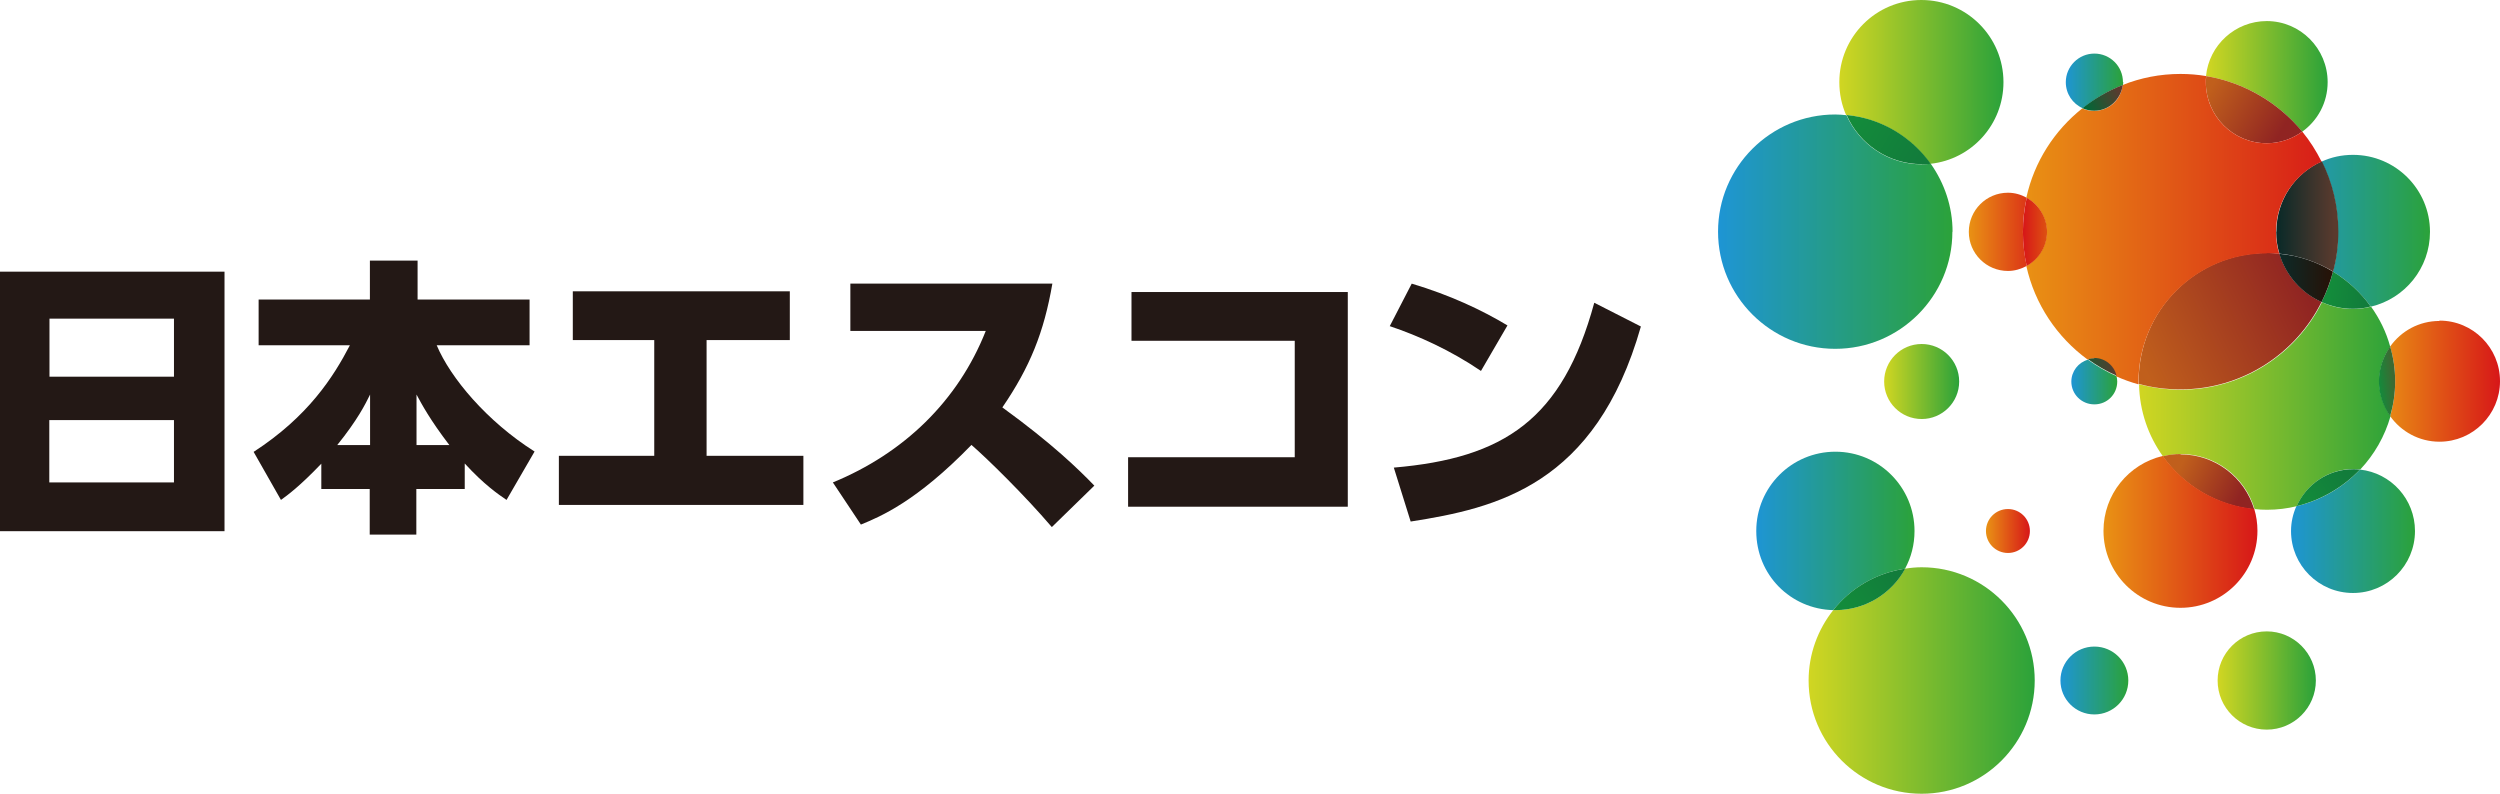 <?xml version="1.0" encoding="UTF-8"?>
<svg id="_レイヤー_2" data-name="レイヤー_2" xmlns="http://www.w3.org/2000/svg" xmlns:xlink="http://www.w3.org/1999/xlink" viewBox="0 0 139.97 44.45">
  <defs>
    <style>
      .cls-1 {
        fill: url(#_名称未設定グラデーション_30-2);
      }

      .cls-2 {
        fill: #231815;
      }

      .cls-3 {
        fill: url(#_名称未設定グラデーション_5);
      }

      .cls-4 {
        fill: url(#_名称未設定グラデーション_30);
      }

      .cls-5 {
        fill: url(#_名称未設定グラデーション_30-5);
      }

      .cls-6 {
        fill: url(#_名称未設定グラデーション_28-3);
      }

      .cls-7 {
        fill: url(#_名称未設定グラデーション_24-2);
      }

      .cls-8 {
        fill: url(#_名称未設定グラデーション_28-2);
      }

      .cls-9 {
        fill: url(#_名称未設定グラデーション_24-3);
      }

      .cls-10 {
        fill: url(#_名称未設定グラデーション_28-4);
      }

      .cls-11 {
        fill: url(#_名称未設定グラデーション_12);
      }

      .cls-12 {
        fill: url(#_名称未設定グラデーション_12-2);
      }

      .cls-13 {
        fill: url(#_名称未設定グラデーション_30-4);
      }

      .cls-14 {
        fill: url(#_名称未設定グラデーション_8);
      }

      .cls-15 {
        fill: url(#_名称未設定グラデーション_26);
      }

      .cls-16 {
        fill: url(#_名称未設定グラデーション_31);
      }

      .cls-17 {
        fill: url(#_名称未設定グラデーション_30-7);
      }

      .cls-18 {
        fill: url(#_名称未設定グラデーション_3);
      }

      .cls-19 {
        fill: url(#_名称未設定グラデーション_20-5);
      }

      .cls-20 {
        fill: url(#_名称未設定グラデーション_12-3);
      }

      .cls-21 {
        fill: url(#_名称未設定グラデーション_20-4);
      }

      .cls-22 {
        fill: url(#_名称未設定グラデーション_20-3);
      }

      .cls-23 {
        fill: url(#_名称未設定グラデーション_28);
      }

      .cls-24 {
        fill: url(#_名称未設定グラデーション_30-6);
      }

      .cls-25 {
        fill: url(#_名称未設定グラデーション_24);
      }

      .cls-26 {
        fill: url(#_名称未設定グラデーション_28-5);
      }

      .cls-27 {
        fill: url(#_名称未設定グラデーション_30-3);
      }

      .cls-28 {
        fill: url(#_名称未設定グラデーション_20);
      }

      .cls-29 {
        fill: url(#_名称未設定グラデーション_20-6);
      }

      .cls-30 {
        fill: url(#_名称未設定グラデーション_20-2);
      }

      .cls-31 {
        fill: url(#_名称未設定グラデーション_24-4);
      }

      .cls-32 {
        fill: url(#_名称未設定グラデーション_31-2);
      }
    </style>
    <linearGradient id="_名称未設定グラデーション_28" data-name="名称未設定グラデーション 28" x1="133.19" y1="5.13" x2="139.96" y2="5.13" gradientTransform="translate(0 26.49) scale(1 -1)" gradientUnits="userSpaceOnUse">
      <stop offset="0" stop-color="#e99214"/>
      <stop offset="1" stop-color="#d71718"/>
    </linearGradient>
    <linearGradient id="_名称未設定グラデーション_30" data-name="名称未設定グラデーション 30" x1="127.44" y1="13.57" x2="136.05" y2="13.57" gradientTransform="translate(0 26.49) scale(1 -1)" gradientUnits="userSpaceOnUse">
      <stop offset="0" stop-color="#1e95d4"/>
      <stop offset="1" stop-color="#2ba23a"/>
    </linearGradient>
    <linearGradient id="_名称未設定グラデーション_3" data-name="名称未設定グラデーション 3" x1="127.59" y1="14.36" x2="130.69" y2="14.36" gradientTransform="translate(0 26.49) scale(1 -1)" gradientUnits="userSpaceOnUse">
      <stop offset="0" stop-color="#0c2a28"/>
      <stop offset="1" stop-color="#5a3a2e"/>
    </linearGradient>
    <linearGradient id="_名称未設定グラデーション_20" data-name="名称未設定グラデーション 20" x1="119.74" y1="3.75" x2="134.1" y2="3.75" gradientTransform="translate(0 26.49) scale(1 -1)" gradientUnits="userSpaceOnUse">
      <stop offset="0" stop-color="#d1d622"/>
      <stop offset="1" stop-color="#2ba23a"/>
    </linearGradient>
    <linearGradient id="_名称未設定グラデーション_5" data-name="名称未設定グラデーション 5" x1="133.17" y1="5.05" x2="134.03" y2="5.15" gradientTransform="translate(0 26.49) scale(1 -1)" gradientUnits="userSpaceOnUse">
      <stop offset="0" stop-color="#138b3b"/>
      <stop offset="1" stop-color="#3d6933"/>
    </linearGradient>
    <linearGradient id="_名称未設定グラデーション_12" data-name="名称未設定グラデーション 12" x1="119.89" y1="6.19" x2="128.91" y2="10.54" gradientTransform="translate(0 26.49) scale(1 -1)" gradientUnits="userSpaceOnUse">
      <stop offset="0" stop-color="#c05f1c"/>
      <stop offset="1" stop-color="#902422"/>
    </linearGradient>
    <linearGradient id="_名称未設定グラデーション_24" data-name="名称未設定グラデーション 24" x1="130.49" y1="10.3" x2="132.46" y2="10.11" gradientTransform="translate(0 26.49) scale(1 -1)" gradientUnits="userSpaceOnUse">
      <stop offset="0" stop-color="#138b3b"/>
      <stop offset="1" stop-color="#127c3b"/>
    </linearGradient>
    <linearGradient id="_名称未設定グラデーション_8" data-name="名称未設定グラデーション 8" x1="127.61" y1="10.93" x2="130.62" y2="10.93" gradientTransform="translate(0 26.49) scale(1 -1)" gradientUnits="userSpaceOnUse">
      <stop offset="0" stop-color="#0c2a28"/>
      <stop offset="1" stop-color="#271106"/>
    </linearGradient>
    <linearGradient id="_名称未設定グラデーション_20-2" data-name="名称未設定グラデーション 20" x1="124.16" y1="-11.62" x2="129.66" y2="-11.62" xlink:href="#_名称未設定グラデーション_20"/>
    <linearGradient id="_名称未設定グラデーション_20-3" data-name="名称未設定グラデーション 20" x1="123.51" y1="22.21" x2="130.33" y2="22.21" xlink:href="#_名称未設定グラデーション_20"/>
    <linearGradient id="_名称未設定グラデーション_12-2" data-name="名称未設定グラデーション 12" x1="123.63" y1="21.33" x2="127.64" y2="19" xlink:href="#_名称未設定グラデーション_12"/>
    <linearGradient id="_名称未設定グラデーション_12-3" data-name="名称未設定グラデーション 12" x1="122.14" y1=".48" x2="125.48" y2="-1.14" xlink:href="#_名称未設定グラデーション_12"/>
    <linearGradient id="_名称未設定グラデーション_30-2" data-name="名称未設定グラデーション 30" x1="128.28" y1="-3.26" x2="135.21" y2="-3.26" xlink:href="#_名称未設定グラデーション_30"/>
    <linearGradient id="_名称未設定グラデーション_24-2" data-name="名称未設定グラデーション 24" x1="128.9" y1="-1.51" x2="131.33" y2="0" xlink:href="#_名称未設定グラデーション_24"/>
    <linearGradient id="_名称未設定グラデーション_28-2" data-name="名称未設定グラデーション 28" x1="110.23" y1="13.5" x2="114.6" y2="13.5" xlink:href="#_名称未設定グラデーション_28"/>
    <linearGradient id="_名称未設定グラデーション_30-3" data-name="名称未設定グラデーション 30" x1="96.2" y1="13.51" x2="109.32" y2="13.51" xlink:href="#_名称未設定グラデーション_30"/>
    <linearGradient id="_名称未設定グラデーション_30-4" data-name="名称未設定グラデーション 30" x1="115.97" y1="5.1" x2="118.54" y2="5.1" xlink:href="#_名称未設定グラデーション_30"/>
    <linearGradient id="_名称未設定グラデーション_20-4" data-name="名称未設定グラデーション 20" x1="105.49" y1="5.13" x2="109.69" y2="5.13" xlink:href="#_名称未設定グラデーション_20"/>
    <linearGradient id="_名称未設定グラデーション_20-5" data-name="名称未設定グラデーション 20" x1="101.26" y1="-11.62" x2="113.92" y2="-11.62" xlink:href="#_名称未設定グラデーション_20"/>
    <linearGradient id="_名称未設定グラデーション_20-6" data-name="名称未設定グラデーション 20" x1="102.99" y1="21.9" x2="112.18" y2="21.9" xlink:href="#_名称未設定グラデーション_20"/>
    <linearGradient id="_名称未設定グラデーション_24-3" data-name="名称未設定グラデーション 24" x1="103.81" y1="19.63" x2="107.36" y2="17.57" xlink:href="#_名称未設定グラデーション_24"/>
    <linearGradient id="_名称未設定グラデーション_28-3" data-name="名称未設定グラデーション 28" x1="111.19" y1="-3.24" x2="113.65" y2="-3.24" xlink:href="#_名称未設定グラデーション_28"/>
    <linearGradient id="_名称未設定グラデーション_30-5" data-name="名称未設定グラデーション 30" x1="98.33" y1="-3.24" x2="107.19" y2="-3.24" xlink:href="#_名称未設定グラデーション_30"/>
    <linearGradient id="_名称未設定グラデーション_24-4" data-name="名称未設定グラデーション 24" x1="103.31" y1="-7.51" x2="106.11" y2="-5.68" xlink:href="#_名称未設定グラデーション_24"/>
    <linearGradient id="_名称未設定グラデーション_28-4" data-name="名称未設定グラデーション 28" x1="113.26" y1="13.66" x2="130.91" y2="13.66" xlink:href="#_名称未設定グラデーション_28"/>
    <linearGradient id="_名称未設定グラデーション_26" data-name="名称未設定グラデーション 26" x1="114.63" y1="13.5" x2="113.28" y2="13.5" gradientTransform="translate(0 26.49) scale(1 -1)" gradientUnits="userSpaceOnUse">
      <stop offset="0" stop-color="#dd5211"/>
      <stop offset="1" stop-color="#d71718"/>
    </linearGradient>
    <linearGradient id="_名称未設定グラデーション_31" data-name="名称未設定グラデーション 31" x1="115.97" y1="5.94" x2="118.54" y2="5.94" gradientTransform="translate(0 26.49) scale(1 -1)" gradientUnits="userSpaceOnUse">
      <stop offset="0" stop-color="#026636"/>
      <stop offset="1" stop-color="#5a3a2e"/>
    </linearGradient>
    <linearGradient id="_名称未設定グラデーション_28-5" data-name="名称未設定グラデーション 28" x1="117.78" y1="-3.29" x2="126.39" y2="-3.29" xlink:href="#_名称未設定グラデーション_28"/>
    <linearGradient id="_名称未設定グラデーション_30-6" data-name="名称未設定グラデーション 30" x1="115.36" y1="-11.62" x2="119.15" y2="-11.62" xlink:href="#_名称未設定グラデーション_30"/>
    <linearGradient id="_名称未設定グラデーション_30-7" data-name="名称未設定グラデーション 30" x1="115.64" y1="21.96" x2="118.86" y2="21.96" xlink:href="#_名称未設定グラデーション_30"/>
    <linearGradient id="_名称未設定グラデーション_31-2" data-name="名称未設定グラデーション 31" x1="116.87" y1="20.31" x2="118.72" y2="21.28" xlink:href="#_名称未設定グラデーション_31"/>
  </defs>
  <g id="_レイヤー_1-2" data-name="レイヤー_1">
    <g>
      <path class="cls-23" d="M136.58,17.97c-1.14,0-2.14.56-2.76,1.43.18.62.28,1.27.28,1.95s-.1,1.34-.28,1.95c.61.86,1.62,1.43,2.76,1.43,1.87,0,3.39-1.52,3.39-3.39s-1.51-3.39-3.39-3.39Z"/>
      <path class="cls-4" d="M130.62,15.21c.83.5,1.55,1.17,2.12,1.96,1.9-.45,3.31-2.15,3.31-4.19,0-2.38-1.93-4.31-4.31-4.31-.63,0-1.22.13-1.76.38.59,1.18.92,2.52.92,3.94,0,.77-.1,1.52-.29,2.23h0Z"/>
      <path class="cls-18" d="M127.44,12.98c0,.42.06.83.18,1.22,1.09.11,2.11.47,3.01,1,.19-.71.29-1.46.29-2.23,0-1.42-.33-2.75-.92-3.94-1.51.67-2.55,2.18-2.55,3.94h0Z"/>
      <path class="cls-28" d="M133.82,19.4c-.22-.81-.59-1.56-1.07-2.23-.32.08-.65.13-.99.13-.63,0-1.22-.13-1.76-.38-1.44,2.9-4.44,4.9-7.9,4.9-.81,0-1.59-.11-2.34-.31.03,1.51.52,2.9,1.34,4.04.32-.08.65-.13,1-.13,1.95,0,3.6,1.3,4.13,3.08.23.03.47.04.7.04.57,0,1.13-.07,1.66-.2.54-1.22,1.76-2.08,3.17-2.08.12,0,.26,0,.39.02.78-.83,1.37-1.85,1.69-2.98-.39-.56-.63-1.23-.63-1.95s.23-1.4.63-1.95h-.02Z"/>
      <path class="cls-3" d="M133.82,19.4c-.39.56-.63,1.23-.63,1.95s.23,1.4.63,1.95c.18-.62.28-1.27.28-1.95s-.1-1.34-.28-1.95Z"/>
      <path class="cls-11" d="M129.99,16.91c-1.14-.51-2.01-1.5-2.37-2.71-.23-.02-.46-.04-.7-.04-3.97,0-7.18,3.22-7.18,7.19v.14c.74.21,1.53.31,2.34.31,3.46,0,6.46-2,7.9-4.9h.02Z"/>
      <path class="cls-25" d="M130.62,15.21c-.15.59-.37,1.17-.64,1.7.54.24,1.13.38,1.76.38.34,0,.68-.04.99-.13-.56-.79-1.29-1.45-2.12-1.96h0Z"/>
      <path class="cls-14" d="M127.61,14.2c.36,1.21,1.24,2.21,2.37,2.71.27-.54.48-1.11.64-1.7-.9-.55-1.92-.9-3.01-1Z"/>
      <path class="cls-30" d="M126.91,35.35c-1.52,0-2.75,1.23-2.75,2.75s1.23,2.75,2.75,2.75,2.75-1.23,2.75-2.75-1.24-2.75-2.75-2.75Z"/>
      <path class="cls-22" d="M128.9,7.37c.86-.62,1.42-1.62,1.42-2.77,0-1.88-1.52-3.42-3.41-3.42-1.76,0-3.23,1.34-3.4,3.08,2.16.36,4.05,1.49,5.38,3.11h0Z"/>
      <path class="cls-12" d="M126.91,8.02c.74,0,1.42-.24,1.99-.65-1.33-1.61-3.23-2.75-5.38-3.11,0,.12-.02.22-.02.34,0,1.88,1.52,3.42,3.41,3.42Z"/>
      <path class="cls-20" d="M122.09,25.42c-.35,0-.68.04-1,.13,1.17,1.64,3.02,2.76,5.12,2.97-.53-1.78-2.18-3.08-4.13-3.08h0Z"/>
      <path class="cls-1" d="M128.57,28.34c-.19.43-.3.9-.3,1.39,0,1.92,1.55,3.47,3.47,3.47s3.47-1.55,3.47-3.47c0-1.78-1.34-3.25-3.08-3.44-.95,1-2.18,1.73-3.56,2.05Z"/>
      <path class="cls-7" d="M128.57,28.34c1.38-.33,2.61-1.06,3.56-2.05-.12-.02-.25-.02-.38-.02-1.41,0-2.63.85-3.17,2.08h0Z"/>
      <path class="cls-2" d="M0,15.21h12.57v14.53H0v-14.53ZM2.77,21.09h6.97v-3.25H2.77v3.25ZM9.74,23.52H2.76v3.49h6.98v-3.49Z"/>
      <path class="cls-2" d="M18.01,25.94c-1.24,1.3-1.92,1.79-2.28,2.05l-1.53-2.69c3.05-1.98,4.46-4.18,5.39-5.97h-5.11v-2.56h6.23v-2.18h2.67v2.18h6.27v2.56h-5.2c.77,1.83,2.81,4.26,5.48,5.95l-1.57,2.71c-.47-.32-1.26-.86-2.34-2.04v1.43h-2.71v2.55h-2.61v-2.55h-2.71v-1.44ZM20.72,24.92v-2.83c-.27.55-.69,1.4-1.84,2.83h1.84ZM25.16,24.92c-1.08-1.41-1.55-2.29-1.84-2.83v2.83h1.84Z"/>
      <path class="cls-2" d="M44.22,16.31v2.73h-4.66v6.48h5.42v2.75h-13.69v-2.75h5.34v-6.48h-4.56v-2.73h12.15Z"/>
      <path class="cls-2" d="M46.63,27.01c3.97-1.63,7.01-4.56,8.56-8.48h-7.58v-2.65h11.31c-.47,2.73-1.26,4.68-2.8,6.93,2.81,2.04,4.27,3.47,5.15,4.38l-2.38,2.32c-1.53-1.79-3.61-3.83-4.5-4.6-3.07,3.16-5.07,4-6.19,4.46l-1.57-2.36Z"/>
      <path class="cls-2" d="M75.46,16.35v12.02h-12.3v-2.77h9.33v-6.52h-9.14v-2.73h12.11Z"/>
      <path class="cls-2" d="M82.92,20.77c-1.71-1.16-3.5-1.97-5.11-2.51l1.23-2.38c2.14.64,3.91,1.47,5.36,2.34l-1.49,2.56h0ZM78.04,26.18c6.17-.53,9.44-2.69,11.22-9.23l2.61,1.33c-2.53,8.9-8.1,10.17-12.89,10.92l-.94-3.01Z"/>
      <path class="cls-8" d="M113.47,11.07c-.31-.17-.66-.28-1.05-.28-1.21,0-2.19.98-2.19,2.19s.98,2.19,2.19,2.19c.38,0,.73-.11,1.05-.28-.13-.61-.21-1.26-.21-1.91s.07-1.29.21-1.91Z"/>
      <path class="cls-27" d="M109.32,12.98c0-1.42-.46-2.73-1.22-3.81-.17.02-.33.03-.51.03-1.88,0-3.49-1.13-4.21-2.75-.21-.02-.41-.04-.63-.04-3.62,0-6.56,2.94-6.56,6.56s2.94,6.56,6.56,6.56,6.56-2.94,6.56-6.56h0Z"/>
      <path class="cls-13" d="M115.97,21.36c0,.71.57,1.28,1.29,1.28s1.28-.57,1.28-1.28c0-.11-.02-.21-.04-.3-.57-.25-1.1-.56-1.6-.92-.54.15-.93.65-.93,1.23h0Z"/>
      <path class="cls-21" d="M107.59,19.26c-1.16,0-2.1.94-2.1,2.1s.94,2.1,2.1,2.1,2.1-.94,2.1-2.1-.94-2.1-2.1-2.1Z"/>
      <path class="cls-19" d="M107.59,31.76c-.31,0-.63.03-.93.08-.75,1.38-2.21,2.32-3.9,2.32h-.12c-.86,1.08-1.38,2.46-1.38,3.94,0,3.51,2.84,6.34,6.33,6.34s6.33-2.84,6.33-6.34-2.84-6.34-6.33-6.34h0Z"/>
      <path class="cls-29" d="M108.09,9.17c2.3-.25,4.08-2.2,4.08-4.57,0-2.54-2.06-4.6-4.6-4.6s-4.59,2.06-4.59,4.6c0,.65.13,1.27.38,1.84,1.94.18,3.64,1.22,4.71,2.73h0Z"/>
      <path class="cls-9" d="M107.59,9.2c.17,0,.34,0,.51-.03-1.08-1.51-2.77-2.55-4.71-2.73.71,1.62,2.33,2.75,4.21,2.75h0Z"/>
      <path class="cls-6" d="M113.65,29.73c0-.68-.55-1.23-1.23-1.23s-1.23.55-1.23,1.23.55,1.23,1.23,1.23,1.23-.55,1.23-1.23Z"/>
      <path class="cls-5" d="M106.66,31.84c.34-.63.53-1.34.53-2.11,0-2.45-1.98-4.44-4.43-4.44s-4.43,1.98-4.43,4.44,1.92,4.37,4.31,4.43c.98-1.23,2.4-2.08,4.02-2.32h0Z"/>
      <path class="cls-31" d="M106.66,31.84c-1.62.24-3.05,1.09-4.02,2.32h.13c1.68,0,3.15-.94,3.9-2.32Z"/>
      <path class="cls-10" d="M126.91,14.17c.23,0,.48.02.7.04-.12-.39-.18-.8-.18-1.22,0-1.76,1.05-3.26,2.55-3.94-.3-.6-.66-1.17-1.08-1.68-.56.4-1.24.65-1.99.65-1.88,0-3.41-1.52-3.41-3.42,0-.12,0-.22.02-.34-.47-.08-.95-.12-1.44-.12-1.15,0-2.24.22-3.24.62-.08.82-.76,1.45-1.6,1.45-.23,0-.46-.05-.66-.14-1.56,1.24-2.69,2.99-3.13,5,.67.37,1.14,1.08,1.14,1.91s-.47,1.53-1.14,1.91c.47,2.14,1.72,3.99,3.43,5.24.12-.04.23-.05.36-.05.6,0,1.11.42,1.24.99.4.18.82.33,1.25.45v-.14c0-3.97,3.22-7.19,7.18-7.19h0Z"/>
      <path class="cls-15" d="M114.61,12.98c0-.82-.47-1.53-1.14-1.91-.13.62-.21,1.26-.21,1.91s.07,1.29.21,1.91c.67-.37,1.14-1.08,1.14-1.91Z"/>
      <path class="cls-16" d="M117.26,20.06c-.12,0-.24.02-.36.05.5.36,1.03.67,1.6.92-.13-.56-.64-.99-1.25-.99h0Z"/>
      <path class="cls-26" d="M121.08,25.53c-1.9.45-3.31,2.15-3.31,4.19,0,2.38,1.93,4.31,4.31,4.31s4.31-1.93,4.31-4.31c0-.42-.06-.83-.18-1.23-2.11-.21-3.95-1.33-5.12-2.97h0Z"/>
      <path class="cls-24" d="M117.26,36.2c-1.05,0-1.9.85-1.9,1.9s.85,1.9,1.9,1.9,1.9-.85,1.9-1.9-.85-1.9-1.9-1.9Z"/>
      <path class="cls-17" d="M118.86,4.6c0-.89-.72-1.6-1.6-1.6s-1.6.72-1.6,1.6c0,.65.38,1.21.95,1.46.67-.54,1.43-.98,2.25-1.3,0-.05.02-.11.02-.16h0Z"/>
      <path class="cls-32" d="M118.84,4.76c-.81.32-1.58.76-2.25,1.3.21.09.42.14.66.14.83,0,1.5-.64,1.6-1.45h0Z"/>
    </g>
  </g>
</svg>